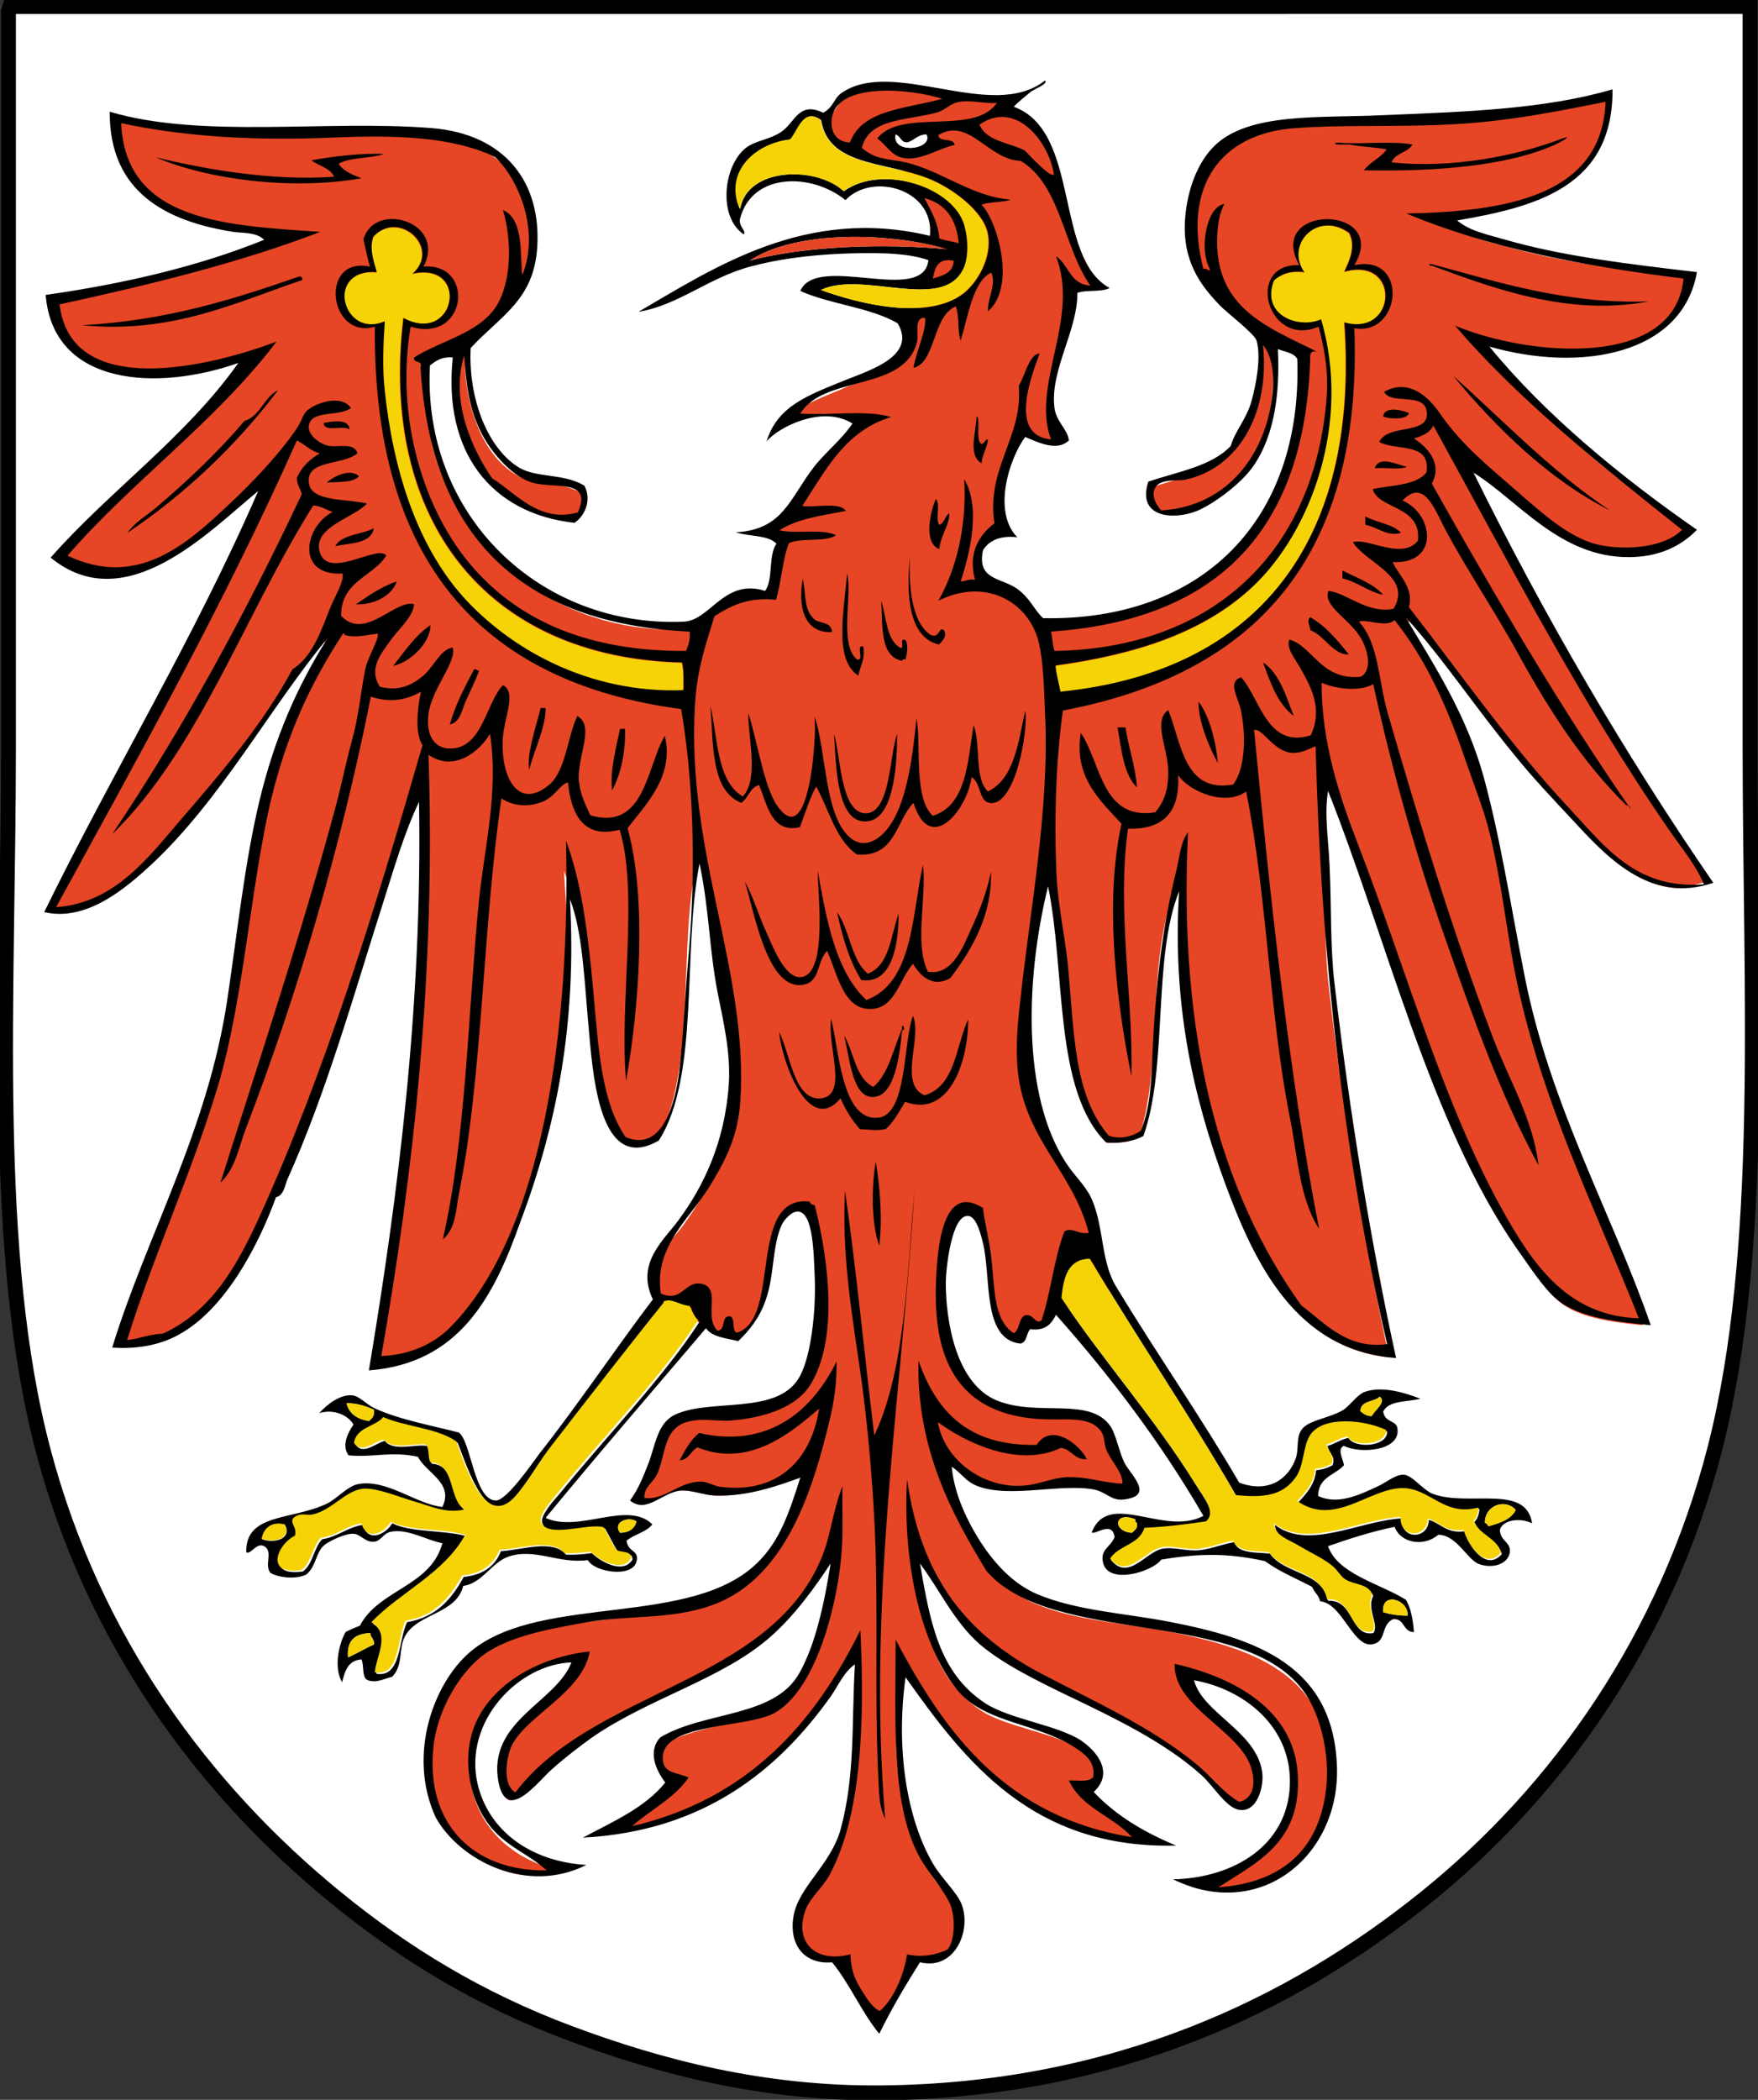<?xml version="1.0" encoding="utf-8"?>
<!-- Generator: Adobe Illustrator 19.2.1, SVG Export Plug-In . SVG Version: 6.00 Build 0)  -->
<svg version="1.1" id="Ebene_1" xmlns:svg="http://www.w3.org/2000/svg"
	 xmlns="http://www.w3.org/2000/svg" xmlns:xlink="http://www.w3.org/1999/xlink" x="0px" y="0px" viewBox="0 0 354.1 422.9"
	 enable-background="new 0 0 354.1 422.9" xml:space="preserve">
<rect x="0" y="0" width="354.1" height="422.9" fill="#333333" stroke="none"/>
<path id="Schildflaeche" fill="#FFFFFF" stroke="#000000" stroke-width="3" stroke-miterlimit="10" d="M1.7,2.3c0,0,0,98.8,0,148.5
	c0,49.5-3.6,101.7,7.1,141.7c10.1,37.9,32.1,67.9,59,89.8c13.5,11,28.5,20.3,47,27.2c18.2,6.8,38.9,12.2,62.6,12
	c47.2-0.4,83-17.8,109.6-39.2c27-21.7,48.6-52.5,58.4-90.5c10.3-40.2,7.1-92,7.1-141.7c0-49.8,0-148.8,0-148.8H2L1.7,2.3z"/>
<path fill="#E64625" d="M343.6,177.6c-17.6-25.8-33.6-53.2-47.6-81.4l-1.5-3.1l3,1.8c2.6,1.6,5.1,3.6,7.7,5.8
	c6.2,5.1,13.3,10.9,22.8,10.9l0.2,0c4.9,0,9-1.5,12.2-4.5C323,95,309.2,82.8,299.5,70.9l-2-2.5l3.1,0.9c5,1.4,10.2,2.2,15,2.2
	c0.8,0,1.7,0,2.5-0.1c5.8-0.3,10.9-1.8,14.7-4.2c4.3-2.7,6.9-6.5,8-11.2c-13.6-1.6-26.5-3.2-37.6-6.4c-0.5-0.1-1-0.3-1.5-0.4l-0.1,0
	c-3-0.8-6.1-1.7-8.5-3.6l-1.7-1.4l2.2-0.4c7.8-1.3,15.7-3.1,21.4-6.8c5.8-3.9,8.8-9.6,9-17.4c-11,3-23.3,3.9-36.3,4.5l-0.7,0
	c-1.9,0.1-3.8,0.2-5.7,0.3l-0.5,0l-2.2,0.1c-2.3,0.1-4.6,0.1-6.9,0.2c-5.2,0.1-10.6,0.2-15.3,1c-5.1,0.8-8.7,2.4-11.1,4.8
	c-3.1,3-5.1,8.2-5.6,14.1c-0.6,8.1,2.9,12.6,6.6,16.6c0.5,0.5,1.5,1.3,2.5,2.3c2.9,2.5,4.8,4.2,5.2,5.3c1.2,3.9-0.3,10.1-1,12.6
	c-0.6,2.1-1.5,3.7-2.4,5.3c-0.7,1.3-1.4,2.5-1.8,3.8l-0.1,0.2l-0.2,0.2c-3,3.3-7.9,4.7-12.5,6c-1.4,0.4-2.7,0.8-4,1.2
	c-0.5,1.8-0.3,3.2,0.6,4c0.7,0.7,2,1.1,3.6,1.1c1.4,0,3.1-0.3,4.5-0.9c3.1-1.2,8.8-5.5,11-8.8c3.7-5.4,5.2-12.9,4.7-22.8l-0.1-1.5
	l1.4,0.5c0.3,0.1,0.6,0.2,0.9,0.3c1.3,0.4,2.7,0.8,3.4,2.1l0.1,0.2l0,0.2c0.6,16.2-4.1,29.7-13.5,39.2c-9,9.2-21.9,14-37.3,14
	c-0.5,0-1,0-1.5,0l-0.4,0l-0.3-0.3c-0.9-0.8-1.5-1.7-2.1-2.5c-0.8-1.1-1.6-2.2-3-3.3c-0.8-0.6-1.8-1-2.8-1.4
	c-2.6-1.1-5.6-2.3-4.5-7.4l0-0.2l0.1-0.1c1.2-1.9,3.1-3,5.7-3.1c-3.6-6.1-0.1-15.7,2.8-19.7l0.5-0.6l0.7,0.3l0.5,0.2
	c1.5,0.6,3.4,1.4,5,1.4c0.7,0,1.4-0.2,1.9-0.5c-0.2-0.7-0.6-1.3-1.1-2.1c-0.7-1.1-1.5-2.3-1.7-4c-0.6-4.2,0.9-8.6,2.3-12.9
	c1.1-3.5,2.3-7.1,2.3-10.4l0-0.7l0.7-0.2c1-0.3,2.2-0.4,3.3-0.4c0.4,0,0.8,0,1.2-0.1c-4.2-3.5-5.6-10-7.1-16.7
	c-1.7-7.9-3.5-16-10.1-18.5l-1.4-0.5l1-1.1c0.3-0.3,0.6-0.6,1-0.9c-1.2,0.2-2.4,0.3-3.7,0.3c-3.7,0-7.7-0.7-11.5-1.4
	c-3.9-0.7-7.6-1.3-10.9-1.3c-3.5,0-6.1,0.7-8.2,2.2c-0.5,0.4-0.8,0.8-1.2,1.4c-0.5,0.8-1.1,1.8-2.5,2.6l-0.2,0.1l0,0.2
	c0.7,4.4,4.2,5.6,8.6,7.1c1.5,0.5,3.1,1,4.7,1.8c1.7,0.8,3.3,1.9,4.7,3.2l2.8,2.7l-3.8-1c-0.9-0.2-1.7-0.4-2.6-0.5
	c0.7,0.2,1.3,0.4,2,0.7c4,1.9,6.2,5.5,5.8,9.8l-0.1,1c0.2,0.1,0.5,0.1,0.7,0.2l0.8,0.2l0,0.8l0,0.1c0,0.1,0,0.1,0,0.2l0,1.1
	l-1.1-0.1c-1.6-0.1-3.2-0.2-4.8-0.3c1.3,0.2,2.5,0.5,3.6,0.9l0.7,0.3l-0.1,0.8c-0.4,3.2-2.8,4.2-5,4.6c0.7,0,1.5,0.1,2.2,0.1
	c0.3,0,0.7,0,1,0l2.1-0.1l-1.2,1.7c-1.9,2.6-4.4,3.9-7.4,3.9h0l-0.1,0c-0.6,0-1.3,0-1.9-0.1c1.3,0.5,2.5,1,3.6,1.7l0.2,0.1l0.1,0.2
	c1,1.8,1.3,3.5,0.7,5c-1.3,3.7-6.5,5.7-10.4,7.2c-0.5,0.2-0.9,0.3-1.3,0.5l-0.7,0.3l-0.4,0.2c-5.9,2.4-10.2,4.1-12.7,7.8
	c1.3-0.8,2.8-1.5,4.5-2c1.7-0.5,3.3-0.8,4.9-0.8c2.2,0,4.2,0.5,5.9,1.6l0.9,0.6l-0.6,0.9c-1.3,1.9-2.8,3.4-4.3,4.9
	c-1.2,1.2-2.5,2.5-3.5,3.9c-1.1,1.4-2,2.8-2.8,4.1c-2.3,3.5-4.3,6.7-8.4,8.3c1.4,0.3,2.7,0.7,3.6,1.7l0.6,0.6l-0.5,0.7
	c-0.7,0.9-0.8,2.6-0.9,4.2c-0.2,1.9-0.3,3.8-1.3,5.2l-0.4,0.6l-0.7-0.2c-0.9-0.3-1.8-0.4-2.6-0.4c-2.9,0-5.1,1.7-7.1,3.4
	c-1.9,1.5-3.8,3.1-6.2,3.2c-0.8,0-1.7,0.1-2.5,0.1c-13.4,0-26.4-5.3-35.6-14.5c-9.9-9.9-14.9-23.4-14.1-38l0-0.4l0.3-0.3
	c1-0.8,2.3-1.9,4.5-1.9c0.2,0,0.4,0,0.6,0l1,0.1l-0.1,1c-0.9,8.9,0.8,16.6,4.9,22.2c4.1,5.5,10.4,8.9,18.3,9.9
	c1.4-1.1,2.6-3.5,1.5-5.8c-2-1.1-4.2-1.4-6.4-1.7c-2.3-0.3-4.5-0.6-6.4-1.8c-3.2-1.9-6-5.4-7.8-10c-1.8-4.5-2.7-9.8-2.4-15l0-0.4
	l0.2-0.3c1.4-1.5,2.8-2.9,4.2-4.1c4.7-4.3,8.4-7.8,8.9-15.5c0.4-6.4-1.1-12-4.6-16c-3.5-4.1-9-6.6-15.8-7.2c-4-0.3-8.4-0.5-14-0.5
	c-3.7,0-7.4,0.1-11,0.1c-3.6,0.1-7.3,0.1-10.9,0.1c-8.9,0-19.1-0.3-28-2.7c0.1,3.3,0.7,6.2,1.9,8.7c1.2,2.6,2.9,4.8,5.2,6.7
	c4,3.2,9.6,5.4,17.3,6.5c0.5,0.1,0.9,0.1,1.5,0.1c1.8,0.1,3.7,0.3,5.2,1.7l1.1,1.1l-1.4,0.6c-12.4,5-26.5,8.6-43.3,11
	c0.6,5.2,3,9,6.9,11.6c3.5,2.3,8.3,3.4,13.9,3.4l0.3,0c5.2,0,10.8-1.1,16.2-3l3-1l-1.8,2.6c-6.3,8.9-14.3,16.3-22.1,23.5
	c-5.1,4.7-10.4,9.6-15.1,14.9c2.7,2.1,5.7,3.2,8.8,3.4c0.4,0,0.7,0,1.1,0c2.7,0,5.6-0.7,8.6-2c6.4-2.8,12.6-8,17.5-12.2l0,0
	c1.3-1.1,2.5-2.2,3.7-3.1l3.2-2.6l-1.6,3.8c-7.7,17.8-16.8,34.7-25.5,51.1c-5.7,10.5-11.5,21.4-16.9,32.5c0.6,0.1,1.2,0.1,1.8,0.1
	c2.7,0,5.5-0.8,8.4-2.4c3.5-1.9,6.6-4.7,9.3-7.1c8.5-8,15.6-18.1,22.5-28c4.3-6.1,8.3-11.9,12.5-17l1.6,1.2
	c-6.1,9.8-10.3,19.9-13.2,31.7c-2.3,9.4-3.6,19.2-5.1,29.7c-0.5,3.4-0.9,6.9-1.5,10.4c-2.5,17-8.5,31.8-14.3,46.2
	c-3.2,7.8-6.1,15.3-8.6,22.9c0.3,0,0.5,0,0.8,0c5.1,0,8.7-1.4,10.8-2.6c4.1-2.3,8-6.3,11.7-11.9c3.5-5.5,6-11.4,7.5-15.3l0.2-0.5
	l0.6-0.1c0.6-0.1,0.9-0.9,1.2-2c0.1-0.4,0.2-0.8,0.4-1.1c6.2-13.9,11-29.1,15.5-43.9l0-0.1c1.2-3.9,2.4-7.8,3.7-11.7
	c0.3-1.1,0.7-2.2,1-3.3c1.8-5.7,3.6-11.6,6.1-16.8l1.8-3.9l0.1,4.3c0.7,42.3-4.6,80.9-9.9,113.3c17.1-1.9,23.5-15.3,28.6-29
	c3.9-10.4,6.6-20.3,8.3-30.4c1.8-11.1,2.4-22.3,1.8-34.2l-0.4-6.5l2.3,6.1c2.1,5.6,2.7,13.1,3.4,21.7c0.1,1.9,0.3,3.8,0.5,5.7
	c0.6,6.6,1.7,18.8,6.6,21.3c0.6,0.3,1.3,0.5,2,0.5c1.1,0,2.4-0.4,3.9-1.2c4.9-7.9,5.4-20.7,5.9-33c0.3-7.5,0.6-15.3,1.9-22l0.9-4.9
	l1,4.8c1.1,5.1,1.5,9.5,2,13.8c0.4,3.8,0.8,7.6,1.6,11.8c0.2,0.9,0.4,1.8,0.5,2.7c1.1,5.2,2.1,10.6,1.8,16.2
	c-0.7,10.4-4.1,19.5-10.3,27.9c-0.5,0.7-1.1,1.4-1.7,2.1c-3,3.6-6,7.2-3.6,12.6l10.5,6l0.2,0.1l0.1,0.2c0.7,1.1,2.5,1.5,4.3,1.8
	c0.4,0.1,0.8,0.2,1.2,0.3c2.3-2.1,3.9-4.6,4.9-7.4c0.8-2.2,1.1-4.7,1.4-7.2c0.4-3,0.8-5.9,1.9-8.2c0.5-1,2.1-3.2,4-3.2
	c0.1,0,0.1,0,0.2,0c3.6,0.3,3.9,7.3,4.1,13l0,1c0.3,7.1-0.8,16.9-3.4,21.1c-3.1,4.8-9.3,5.3-15.4,5.8c-3.7,0.3-7.2,0.5-9.8,1.8
	c-2.4,1.2-3.2,3.9-4.1,6.7c-0.3,1-0.6,2-1,2.9l-0.2,0.5c-0.8,2.1-1.5,4-3,6.1c0.3,0.2,0.7,0.2,1,0.2c1,0,2.2-0.6,3.4-1.2
	c1.3-0.7,2.7-1.4,4.3-1.6c0.3,0,0.5,0,0.8,0c1.1,0,2.3,0.3,3.4,0.5c1,0.2,1.9,0.4,2.8,0.5c0.4,0,0.8,0,1.1,0c6,0,11.9-2.2,15.5-3.4
	l0.2-0.1l1.9-0.7l-0.6,1.9c-2.3,7.1-4.1,12.7-8.7,17.2c-7.2,7.2-19,8.6-30.5,10c-10,1.2-20.4,2.5-27,7.7c-3.8,3-7,8.2-8.6,13.9
	c-1.8,6.5-1.3,13.2,1.3,18.9c2.4,4.2,6.9,7.9,12,9.8c2.6,1,5.2,1.4,7.8,1.4c2,0,4-0.3,5.8-0.8c-9.9-1.8-17-7.9-19-16.6
	c-1.3-5.8,0.1-11.8,3.9-16.8c4-5.2,10-8.5,15.8-8.8l1.5-0.1l-0.6,1.4c-1.3,3.3-4,5.7-6.9,8.4c-4.6,4.2-9,8.1-7.7,15.2
	c0.3,1.6,0.8,2.7,1.5,2.9c0.1,0,0.2,0,0.3,0c1.5,0,3.9-2.4,5.6-4.2c0.6-0.7,1.3-1.3,1.8-1.8c2.9-2.5,5.6-4.6,7.9-6.3
	c5.2-3.7,11.2-6.5,17-9.2c7-3.3,13.7-6.4,18.8-10.9c5-4.3,9.1-10.1,12.1-14.6l2.5-3.8l-0.7,4.5c-1.6,10-3.6,17-6.3,21.9
	c-3.2,6-9.8,7.6-16.7,9.3c-4,1-8.2,2-11.6,4c-2.3,2.7,0,6.3,1.1,7.8l0.5,0.6l-0.5,0.6c-3.3,4.1-8.1,6.7-12.8,9.1
	c4.1-0.5,8.1-1.3,11.8-2.5c4.7-1.5,9.2-3.5,13.3-6.2c7.2-4.5,13.6-10.7,19.5-19c0.4-0.6,0.9-1.3,1.3-2c1-1.7,2-3.4,3.8-4.7l1.7-1.2
	l-0.1,2.1c-0.2,3.4-0.3,6.8-0.4,10c-0.2,8-0.4,15.5-2.6,23.4c-1,3.8-3.2,6.7-5.2,9.5c-2,2.7-3.8,5.2-4.2,8c-0.4,2.7,0.2,5,1.6,6.4
	c1.1,1.1,2.6,1.7,4.4,1.7c0.3,0,0.6,0,0.8,0l0.5-0.1l0.3,0.4c1.8,2.2,3.3,4.8,4.8,7.2c1.2,2,2.4,4.1,3.8,5.9
	c2.3-4.5,4.8-8.7,7.4-12.8l0.2-0.2l0.4-0.6l0.7,0.2c0.6,0.1,1.1,0.2,1.6,0.2c1.5,0,2.8-0.6,3.9-1.8c2-2.1,2.7-5.8,1.8-8.7
	c-0.4-1.4-1.7-2.9-3-4.4c-1-1.2-2-2.5-2.8-3.9c-5.6-9.4-7.7-23.6-5.7-38l0.3-2.5l1.5,2.1c6.2,8.7,12.4,17.1,20.7,23.3
	c8.3,6.3,17.6,9.6,28.4,10c-5.2-2.6-9.4-5.5-12.7-9.1l-0.7-0.7l0.7-0.7c1.2-1.1,1.7-2.3,1.5-3.5c-0.2-1.8-1.7-3.9-4.1-5.4
	c-2.3-1.5-5.9-2.6-9.3-3.6c-3.6-1.1-7.4-2.2-9.9-3.9c-9.6-6.3-11.4-17-13.4-28.3l0-0.1l-0.7-4.2l2.5,3.5c1.2,1.6,2.3,3.3,3.4,5.2
	c2.4,3.9,4.9,7.9,8.4,10.8c4.6,3.9,11.3,7.2,17.7,10.3l0.9,0.4c8.8,4.3,18.8,9.1,26.1,15.7c0.8,0.8,1.6,1.7,2.5,2.7
	c1.5,1.7,3.1,3.7,4.5,3.9c0.1,0,0.2,0,0.4,0c0.6,0,1.1-0.2,1.6-0.7c1.3-1.3,1.8-4.2,1.5-6.1c-0.6-4-3.9-6.9-7.1-9.8
	c-2.9-2.6-5.7-5.1-6.6-8.3l-0.4-1.5l1.5,0.3c10,1.8,20.5,9.5,20,22.2c-0.5,11.8-10,18.1-20.4,19.5c2.3,0.7,4.5,1.1,6.8,1.1
	c0.4,0,0.7,0,1.1,0c3.5-0.2,6.8-1.2,9.8-3.1c3.2-2.1,5.9-5.1,7.7-8.7c1.9-3.7,2.8-8,2.7-12.3c-0.3-9.1-3.6-15.8-10.2-20.4
	c-6.3-4.4-14.8-6.5-23-8.1c-2.7-0.5-5.5-0.9-8.2-1.3c-6.3-0.9-12.8-1.9-18.4-4.3c-4.4-1.9-8.4-5.5-11.8-10.8
	c-2.4-3.7-5.4-9.4-6-15.7l-0.2-2.2l1.8,1.2c0.8,0.5,1.4,1.1,2,1.7c0.9,0.9,1.7,1.6,3,2.1c1.7,0.6,3.7,0.9,6.5,0.9c0.1,0,0.1,0,0.2,0
	l0-0.3l0,0c0,0,0,0,0,0c0,0,0,0,0,0v0l0.1-1l0,1v0l0,0l0,0l0,0.3c2,0,4.1-0.2,6.2-0.3c2.1-0.2,4.3-0.3,6.3-0.3c1.6,0,3,0.1,4.2,0.3
	c1.1,0.2,2,0.7,2.8,1.1c0.9,0.5,1.5,0.8,2.4,0.8c0.1,0,0.2,0,0.4,0c1.9-0.2,2.3-0.7,2.4-0.8c0.3-0.6-0.8-2.1-1.6-3.2
	c-0.4-0.6-0.8-1.2-1.2-1.7c-0.6-1.1-1.1-2.5-1.5-3.9c-0.5-1.4-0.9-2.8-1.4-3.5c-2.1-3.2-6.3-3.2-11.1-3.3c-3.8-0.1-7.6-0.1-11.3-1.6
	c-4-1.6-7-5.2-8.9-10.8c-1.9-5.4-2.2-11.1-2.2-13.9c0-1.6,0.7-11.1,3.6-13.6c0.5-0.5,1.1-0.7,1.8-0.7c0.1,0,0.2,0,0.3,0
	c2,0.3,3,3.2,3.7,6l0.1,0.2c0.5,2,0.7,4.4,0.9,6.9c0.6,7.2,1.3,12,5.6,12.6c0.2-0.1,0.3-0.3,0.5-0.9c0.2-0.6,0.4-1.2,0.9-1.7
	l0.3-0.3l0.5,0.1c0.3,0,0.5,0,0.8,0c1.9,0,2.7-0.9,3.4-2.4l0.2-0.3l0.3-0.1l11.1-5.1c-1.4-2.7-1.9-5.7-2.4-8.8c-0.5-2.7-0.9-5.5-2-8
	c-0.6-1.4-1.7-2.7-2.7-4c-0.5-0.6-1-1.2-1.4-1.7c-4.6-6.2-7.3-15.3-7.9-26.5c-0.5-9.6,0.6-20.7,3.1-31.2l1-4.3l0.9,4.4
	c1.2,5.6,1.7,11.9,2.2,18c0.6,6.4,1.1,13.1,2.4,18.9c1.4,6.2,3.5,10.7,6.5,13.7c0.4,0,0.7,0,1,0c2.1,0,3.8-0.4,5.3-1.1
	c2.3-6.6,2.8-15.2,3.2-23.5c0.5-8.9,1-18.2,3.7-25.2l2.3-5.8l-0.4,6.3c-1.1,19.6,1.7,37.4,9.1,57.7c2.8,7.7,6.4,16.5,11.9,23.3
	c5.6,6.8,12.3,10.6,20.6,11.5c-5-23.4-9.2-49.1-12.1-74.2c-0.6-5-0.7-10.3-0.8-15.4l0-0.1c0-2.8-0.1-5.6-0.2-8.4
	c-0.1-1.5-0.2-3-0.3-4.3c-0.3-3.6-0.6-7.2,0-10.7l0.6-3.6l1.3,3.4c3.6,9,6.8,18.5,10.2,28.6l0,0.1c7.7,22.6,15.6,45.9,27.5,63.1
	c0.3,0.5,0.6,0.9,1,1.4c2.3,3.3,4.8,7,7,8.8c3.9,3.3,10.6,4.2,16.9,4.8c-2.7-7.5-5.8-14.8-9-22.6c-6.2-14.7-12.7-29.8-16-47
	c-0.7-3.7-1.4-7.3-2-10.9c-1.8-10.2-3.6-19.8-6.1-28.8c-3-10.9-8.4-19.8-13.6-28.4l-0.2-0.4c-0.5-0.8-1-1.7-1.5-2.6l1.6-1.2
	c4,4.4,7.9,9.6,12,15c3.1,4.1,6.2,8.3,9.6,12.4c3.1,3.8,6.6,7.6,10,11.2l0,0l0,0l1.6,1.7l0.4,0.5c3.3,3.6,7.1,7.6,11.5,10.3
	c3.2,1.9,6.3,2.8,9.5,2.8C340.4,178.3,342,178.1,343.6,177.6z M312.5,38.1L312.5,38.1C312.5,38.1,312.5,38.1,312.5,38.1
	C312.5,38.1,312.5,38.1,312.5,38.1C312.5,38.1,312.5,38.1,312.5,38.1C312.5,38.1,312.5,38.1,312.5,38.1z M203.5,31.9
	C203.5,31.9,203.5,31.9,203.5,31.9C203.5,31.9,203.5,31.9,203.5,31.9L203.5,31.9z M177.5,31.7C177.5,31.7,177.5,31.7,177.5,31.7
	C177.5,31.7,177.5,31.7,177.5,31.7C177.5,31.7,177.5,31.7,177.5,31.7C177.5,31.7,177.5,31.7,177.5,31.7L177.5,31.7z M186.9,29.5
	c-0.8,0.8-2.1,1.2-3.6,1.2c-0.6,0-1.6-0.1-2.4-0.5c-1.2-0.6-1.8-1.8-1.5-3.2l0.2-1.2l1.1,0.4c0.7,0.2,1,0.7,1.3,1.1
	c0.3,0.3,0.4,0.4,0.5,0.5c0.4-0.1,0.7-0.3,1.1-0.6c0.7-0.4,1.5-1,2.8-1l0.6,0l0.3,0.6C187.9,27.7,187.7,28.7,186.9,29.5z
	 M64.4,109.6C64.4,109.6,64.4,109.6,64.4,109.6L64.4,109.6C64.4,109.6,64.4,109.6,64.4,109.6z M65.3,107.6
	C65.3,107.6,65.3,107.6,65.3,107.6C65.3,107.6,65.3,107.6,65.3,107.6L65.3,107.6z M91.3,130.6C91.3,130.6,91.3,130.6,91.3,130.6
	L91.3,130.6C91.3,130.6,91.3,130.6,91.3,130.6z M135.8,260.8L135.8,260.8C135.8,260.8,135.8,260.8,135.8,260.8
	C135.8,260.8,135.8,260.8,135.8,260.8z M129.8,301.5C129.8,301.5,129.8,301.5,129.8,301.5C129.8,301.5,129.8,301.5,129.8,301.5
	C129.8,301.5,129.8,301.5,129.8,301.5C129.8,301.5,129.8,301.5,129.8,301.5L129.8,301.5z M140.6,291.4L140.6,291.4L140.6,291.4
	L140.6,291.4z M138,357.6L138,357.6C138,357.6,138,357.6,138,357.6C138,357.6,138,357.6,138,357.6z M179.4,83.9
	C179.4,83.9,179.4,83.9,179.4,83.9L179.4,83.9C179.4,83.9,179.4,83.9,179.4,83.9C179.4,83.9,179.4,83.9,179.4,83.9z M235.1,157.8
	L235.1,157.8C235.1,157.8,235.1,157.8,235.1,157.8C235.1,157.8,235.1,157.8,235.1,157.8z M248.7,137.5L248.7,137.5
	C248.7,137.5,248.7,137.5,248.7,137.5C248.7,137.5,248.7,137.5,248.7,137.5C248.7,137.5,248.7,137.5,248.7,137.5z M276.6,99.6
	L276.6,99.6C276.6,99.6,276.6,99.6,276.6,99.6C276.6,99.6,276.6,99.6,276.6,99.6z M280.3,60.4L280.3,60.4L280.3,60.4
	C280.3,60.4,280.3,60.4,280.3,60.4L280.3,60.4L280.3,60.4C280.3,60.4,280.3,60.4,280.3,60.4z M280.9,31.7
	C280.9,31.7,280.9,31.7,280.9,31.7C280.9,31.7,280.9,31.7,280.9,31.7L280.9,31.7z M284.4,29.1C284.4,29.1,284.4,29.1,284.4,29.1
	L284.4,29.1C284.4,29.1,284.4,29.1,284.4,29.1z"/>
<path id="Kontur_2_" d="M204.2,21.5c13.5,4.9,8.1,30.4,19.3,36.5c-1.6,0.9-4.7,0.3-6.5,1c0.1,7.5-5.6,15.7-4.6,23.2
	c0.4,2.8,2.6,4.2,2.9,6.5c-2.4,2.3-6.2,0.4-8.8-0.7c-3.3,4.5-6.6,15.1-1.6,20.2c-3.5-0.4-5.7,0.7-6.9,2.6c-1.3,6.1,3.7,5.5,6.9,7.8
	c2.7,2,3.3,4.1,5.2,5.9c31.9,0.6,52.3-19.6,51.2-52.2c-0.7-1.3-2.5-1.4-3.9-2c0.4,8.8-0.6,17.2-4.9,23.5c-2.5,3.7-8.4,7.9-11.4,9.1
	c-4.7,1.9-12.2,1.4-9.8-5.9c5.9-2,12.8-3.1,16.6-7.2c0.9-3.1,3.2-5.4,4.2-9.1c0.8-2.9,2-8.6,1-12.1c-0.4-1.4-6.1-5.7-7.5-7.2
	c-3.7-3.9-7.5-8.7-6.9-17.3c0.4-5.6,2.4-11.3,5.9-14.7c6.9-6.8,21.2-5.6,33.9-6.2c17-0.7,32.6-1.2,46.3-5.2
	c0.1,19.4-14.9,23.6-31.3,26.4c2.6,2.2,6.4,2.9,9.8,3.9c11.4,3.3,24.8,4.9,38.5,6.5c-2.9,16.6-23.3,20.3-41.8,15
	c11.2,13.7,26.4,26.2,41.8,36.9c-3.3,3.4-7.8,5.5-13.7,5.5c-13.9,0.1-22.4-11.5-31.3-17c14.4,29.2,30.5,56.7,48.3,82.6
	c-12.9,4.4-21.7-5.5-28.4-12.7c-4-4.3-8.1-8.6-11.7-13.1c-7.9-9.6-14.8-20-21.9-27.7c5.8,9.7,12.2,19.5,15.7,32
	c3.4,12.4,5.5,26.1,8.2,39.8c5.1,26.4,17.6,48,25.5,70.8c-6.8-0.7-14.5-1.5-18.9-5.2c-2.7-2.2-5.7-6.9-8.2-10.4
	c-17.2-24.8-26.1-62.3-37.9-92c-0.8,4.7,0.1,9.9,0.3,15c0.4,7.9,0.1,16.2,1,23.8c3.1,26.5,7.4,52.5,12.4,75.4
	c-20.1-1.5-28.4-18.7-34.6-35.6c-6.4-17.5-10.5-35.9-9.1-58.4c-5.4,13.4-2.2,35.4-7.2,49.3c-1.9,1-4.3,1.5-7.5,1.3
	c-10.6-10.5-8.1-34.1-11.7-51.6c-4.9,20-5.1,44.1,4.6,57.1c1.4,1.8,3.3,3.8,4.2,5.9c2.5,5.7,1.8,12.5,4.9,17.6
	c8.6,14.2,17,26.1,24.8,39.5c5.9,2.2,9.9-0.7,11.4-4.9c0.6-1.7,0.1-4,1-5.5c1.2-2.2,5.4-2.4,8.5-4.2c1.3-0.8,2.8-3,4.2-3.6
	c3.5-1.4,8.3,0.1,11.4,1.3c-2.7,0.7-6.4,0.3-7.5,2.6c0.4,2.4,2.8,1.6,2.9,3.6c0.4,4.4-7.7,4.9-10.8,3.3c-1.5,0.6-0.1,2.8,0,3.9
	c-1.8,2-5.2,2.4-5.2,6.2c3.9,1.8,8.1-0.1,12.1-2c1.6-0.7,3.5-2.4,5.2-2.3c1.8,0.2,3.9,3.2,5.9,3.9c7.3,2.6,18.7-2.1,19.9,5.9
	c-2.1-1.1-5.8-0.9-6.5,1.3c0.1,2.4,2.3,2.4,2,4.6c-0.4,2.3-3.4,3.3-6.2,2.3c-2.3-0.8-4.5-5.9-8.2-5.9c-2.9,2.5-7.6,1.7-8.8-1.6
	c-4.8,1-9.1,2.4-13.4,3.9c1.9,5.6,10.4,7.5,15.7,10.8c1,1.7,1.4,4,1.6,6.5c-2.3,0-1.8-2.8-4.2-2.6c-2.4,1.1-1.4,4.1-3.6,4.9
	c-4.3,1.7-6.4-8.1-11.1-8.5c-0.3-1.3-1.2-1.8-1.6-2.9c-3.2-1.7-6.7-3.1-9.5-5.2c-7.4-1.6-13-1.6-20.9-0.3
	c-1.8,2.5-10.6,5.1-11.7,0.7c-0.7-2.7,1.4-3.1,2.3-5.2c-0.4-3.5-4.1-0.3-4.6-1c3.4-8.6,14.5,0.9,22.5-3.3
	c-8.6-14.8-18.7-28.1-29.7-40.5c-0.9,1.8-2.1,3.3-5.2,2.9c-0.8,0.8-0.6,2.7-2,2.9c-7.7-0.9-5.8-13.1-7.5-20.2
	c-0.3-1.2-1.2-5.3-2.9-5.5c-3.5-0.5-4.6,11.1-4.6,13.4c0,7.9,2.1,20.5,10.4,23.8c8.3,3.3,18.7-0.9,22.8,5.2c1.1,1.6,1.8,5.5,2.9,7.5
	c1.5,2.6,5.9,6.5-0.3,7.2c-2.4,0.3-3.5-1.5-5.9-2c-6.7-1.3-17,1.8-23.5-0.7c-2.4-0.9-3.2-2.6-5.2-3.9c0.5,5.6,3.2,11.1,5.9,15.3
	c2.7,4.1,6.4,8.3,11.4,10.4c7.9,3.3,17.6,3.8,26.4,5.5c17.7,3.4,33.3,8.8,33.9,29.4c0.5,17.6-15.3,31.1-33,22.5
	c12.2-0.3,23-6.8,23.5-18.9c0.5-11.7-9.1-19.4-19.3-21.2c1.7,6.6,12.4,10.2,13.7,18.3c0.5,2.9-0.9,8.4-4.6,7.8
	c-2.6-0.4-5.1-4.7-7.5-6.9c-7.4-6.7-17.6-11.6-26.8-16c-6.8-3.3-13.3-6.5-17.9-10.4c-5.2-4.5-8.3-11.3-12.1-16.3
	c2,11.4,3.7,21.9,13.1,28.1c4.8,3.2,14.5,4.4,19.3,7.5c3.4,2.3,6.7,6.6,2.6,10.4c4.4,4.7,10.1,8.1,16.6,10.8
	c-28.9,0.7-42.4-16.8-54.5-33.9c-2,14.3,0.2,28.4,5.5,37.5c1.8,3.1,5,5.9,5.9,8.5c1.8,5.3-1.6,13.1-8.5,11.4
	c-2.9,4.6-5.7,9.3-8.2,14.4c-3.6-4.4-5.9-10-9.5-14.4c-5.3,0.5-8.7-3.2-7.8-9.1c0.9-6,7.4-10.3,9.5-17.6c3-11,2.2-21.4,2.9-33.3
	c-2.3,1.6-3.4,4.4-4.9,6.5c-10.5,14.7-25.4,27.1-49.9,28.4c6-3.2,12.5-6,16.6-11.1c-1.9-2.5-3.6-6.3-1-9.1
	c9.1-5.4,23.1-3.9,28.1-13.1c3.1-5.6,4.9-13.6,6.2-21.9c-3.1,4.7-7.3,10.6-12.4,15c-9.7,8.4-24.5,12.2-35.9,20.2
	c-2.2,1.6-5,3.7-7.8,6.2c-2.8,2.4-9.1,11.1-10.8,2.6c-2.3-12.3,11.6-16,14.7-24.1c-10.7,0.4-21.8,11.9-18.9,24.5
	c2.2,9.3,10.5,15.6,21.9,16.3c-11.9,6-25.4-0.8-30.3-9.5c-6-12.9-0.2-27.9,7.5-33.9c14.3-11.2,44.2-4.4,57.4-17.6
	c4.4-4.4,6.2-9.8,8.5-17c-3.9,1.4-10.5,3.9-17.3,3.6c-2.3-0.1-4.7-1.2-6.9-1c-3.8,0.5-6.8,4.7-10.1,2c1.8-2.5,2.6-4.7,3.6-7.2
	c1.5-3.7,1.8-8.4,5.5-10.1c7-3.3,20.2,0.1,24.8-7.2c2.5-3.9,3.6-13.5,3.3-20.6c-0.2-4.7-0.3-12.8-3.3-13.1c-1.3-0.1-2.8,1.6-3.3,2.6
	c-2,4.2-1.5,10.4-3.3,15.3c-1.2,3.5-3.3,6.1-5.5,8.2c-2.4-0.6-5.3-0.8-6.5-2.6c-10.8,12.7-21.7,25.3-32.3,38.2
	c6.7,3.1,16.5-3.6,21.5,1.3c-1.2,1.6-3.7,2-5.2,3.3c0.3,2.4,2.6,1.8,2,4.2c-0.8,3.3-8.4,2.2-9.8-0.3c-6,0.8-10.6-2.5-16-0.7
	c-3.4,1.2-5.3,5.4-9.1,5.9c-1.4,5.7-9.2,5.5-11.7,10.1c-1.4,2.5-0.3,5.8-2.6,8.2c-1.7,0.4-3.1,1.3-4.9,0.7c-1.3-0.5-0.7-3-1.3-4.2
	c-2.7,0.2-3.3,2.3-3.9,4.6c-1.7-2.9-0.7-7.6,0.7-10.1c0.9-0.5,1.9-0.9,2.9-1.3c3.8-7.3,14.3-7.9,16.6-16.6c-3.2-0.6-7-3-10.4-2.3
	c-1.5,0.3-1.9,1.8-3.3,2c-1.8,0.2-2.7-1.5-4.2-1.6c-1.6-0.1-4.8,1.4-5.9,2.3c-1.7,1.4-1.6,4.3-3.6,5.9c-2,1-5.4,0.7-7.2-0.3
	c-1.3-1.5,0.4-4-1-5.2c-1.7-1.4-3,1.7-3.9,1c-0.2-7.9,9.3-6.4,16.3-9.8c1.9-0.9,4.1-3.5,6.2-3.9c5.8-1.1,11.6,4,17,4.6
	c2.4-4.9-3.4-6.9-4.9-10.1c-5.5-1.2-9,0.2-14-0.3c-1.5-2.1,0-4.7,1-6.2c-1.1-1.9-4-3.2-6.9-2.3c1.7-1.9,4.2-3.7,6.5-3.6
	c1.6,0.1,2.9,1.8,4.6,2.6c4.9,2.3,12,3.6,17,4.9c2.5,1.7,3.1,13.7,7.5,13.7c2.2,0,7.5-7.8,8.8-9.5c7.8-9.9,16-22.1,22.8-31
	c-3.5-7.3,2.2-11.9,5.2-16c5-6.8,9.3-15.6,10.1-27.4c0.4-6.3-1.1-12.6-2.3-18.6c-1.7-9-1.6-16.2-3.6-25.8
	c-3.5,17.8,0.1,42.8-8.2,55.8c-11.4,6.6-13.1-11.2-14-21.2c-1-10.8-1.3-20.8-3.9-27.4c1.4,25.2-2.7,45.7-10.1,65.3
	C99.5,261,92.6,274.6,74.3,276c5.9-35.4,10.8-73.6,10.1-114.5c-3,6.3-5,13.3-7.2,20.2c-6,18.8-11.4,38.2-19.3,55.8
	c-0.5,1.1-0.7,3.3-2.3,3.6c-3.5,9.6-10.2,22.6-19.6,27.7c-3.2,1.8-7.7,3-13.4,2.6c6.9-22.5,19.3-43.8,23.2-70.2
	c2.1-14.1,3.5-27.6,6.5-40.1c3-12.4,7.5-22.8,13.7-32.6c-11.4,13.7-21.5,32.6-35.6,45.7c-5.1,4.7-13,11.5-21.5,9.5
	c14-28.6,30.2-55.1,43.1-84.8c-9.6,7.8-26.6,25.9-41.8,13.4c12-13.6,27.2-24.2,37.8-39.2c-16.1,5.7-37.3,4.8-38.8-13.7
	c16.1-2.3,30.9-5.8,44-11.1c-1.6-1.6-4.2-1.3-6.2-1.6C33.6,44.6,22,38.8,22.1,22.5C40.6,28,65.6,24.1,87,25.8
	c14.6,1.2,22.1,10.8,21.2,24.1c-0.7,10.6-7.5,13.8-13.4,20.2c-0.5,10.5,3.6,20.4,9.8,24.1c3.6,2.1,8.9,1.1,13.1,3.6
	c1.6,3,0,6.2-2,7.5c-17-1.9-26.5-14.5-24.5-33.3c-2.3-0.2-3.4,0.7-4.6,1.6c-1.6,30.4,22.4,52.9,51.2,51.6c5.3-0.3,8.1-8.8,16.3-6.2
	c1.7-2.2,0.6-7.2,2.3-9.5c-1.7-1.8-5.5-1.4-8.2-2.3c9.5-0.5,10.8-6.7,15.7-13.1c2.4-3.1,5.5-5.4,7.8-8.8c-6-3.8-14.9,0.7-17.3,3.6
	c2.2-7.1,8.1-9.2,16-12.4c5-2,14.3-4.9,10.4-11.4c-5.5-3.2-13.6-3.8-19.6-6.5c3.3-7.7,24.8,2.9,25.8-6.2c-4.7-1.7-12.1-1.5-17.6-1.3
	c-6.6,0.3-12.8,1.1-18.3,2.6c-8.3,2.2-14.5,7.8-22.5,9.1c15.3-8.9,33.8-21.3,58.7-15.3c1-9.4-11.6-12.9-17-7.2
	c-6.8-5.5-18.7-5.6-21.2,3.6c-0.5,1.6,1.3,2.6,0.7,3.3c-5.2-3.5-4.1-13.7,0.3-17.3c1.9-1.6,4.8-1.7,7.2-3.3c2.8-1.8,3.5-6.3,8.5-3.9
	c2.1-1.1,2.1-2.8,3.6-3.9c10.4-7.4,30.4,5.9,41.1-2.6c0.6,0.7-1.7,1.5-2.9,2.3C206.4,19.5,204.9,20.7,204.2,21.5z M167.6,23.5
	c-0.5,2.7,0.6,5.1,3.6,5.2c2.4-6.7,11.5-6.8,18.6-8.8C183.2,17.8,169,16.6,167.6,23.5z M192.8,20.6c-1.3,0.3-2.6,1.6-3.9,2
	c-5.9,1.7-13.9,1.1-15.3,7.2c2.3,1.9,3.9,2.1,7.2,2.6c8,1.2,14.4,7.2,22.8,7.8c-1.6,0.6-4.1,0.4-5.9,1c3.3,3.5,7,16.6,1.3,21.5
	c-0.1-2.8,1.7-5.1,0.7-7.8c-3.7,1.6-4.7,8.8-6.2,13.7c-0.7-1.9-0.2-5-1-6.9c-4.7,2-4,11.3-8.5,12.4c0.5-3.2,2.8-8.1,2.3-10.1
	c-2.3-0.1-1.2,3.2-1.6,4.9c-2.6,10.1-18.7,6.5-23.5,14.4c5.9,0.4,13.5-0.8,18.3,0.7c-9.2,2.7-13.2,10.7-17.9,17.9
	c2.9,0.4,7.4-0.9,8.8,1c-4.8,0.9-9.9,1.6-13.4,3.9c3.3,0.8,8.7-0.4,11.4,1c-2.2,1.5-7,0.4-9.5,1.6c-1.3,3.3-1.5,7.8-2.6,11.4
	c-5.8-0.6-9.2,1.3-12.4,3.3c-1.9,6.2-3.5,10.9-3.9,17.6c-1.9,30.1,10.9,54,9.1,80.3c-0.5,7.3-3.3,12.2-6.2,17
	c-4.1,6.6-11.2,12.1-9.8,21.5c4.1,1.9,4.8-2.3,7.8-2c4.7,0.5,0.7,6.6,3.6,9.5c1.8,0,0.6-3.1,2.6-2.9c1.1,0.5,0.2,2.9,1.3,3.3
	c9.1-2.6,2-27.8,14.7-26.4c0.1,0.4,0.4,0.7,1,0.7c3,11.8,4.6,27-0.7,35.9c-2.9,5-9.8,7-16.3,7.5c-2.5,0.2-5.8-0.6-8.8,0.3
	c-4.7,1.4-4.2,6.6-5.9,10.4c-0.8,1.9-2.7,2.5-2.6,4.9c4.1,0.5,6.9-3.3,11.4-3.3c1.3,0,2.5,0.8,3.6,1c11.4,1.6,18.5-4.9,20.2-15.7
	c-5,4.2-13.8,12.2-24.5,7.8c-1.4,0.7-1.7,2.5-3.6,2.6c1.1-2.1,2.2-4.1,3.9-5.5c14.4,3.3,23.1-5,27.7-14.4c0.1,6.8-1.3,11.5-2.6,16.6
	c-3.7,13.9-9.7,28.1-22.8,32.6c-8,2.8-16.8,1.9-24.8,3.3c-6.6,1.2-14.5,2.5-19.9,5.9c-5.7,3.6-10.4,12-11.1,19.3
	c-1.6,15.6,8.2,25,22.8,24.8c-3.2-3-7.6-4.6-10.8-8.2c-4.7-5.3-6.7-14.6-3.3-21.9c3.7-7.8,12.8-12.9,22.8-14
	c-1.5,8.3-12.6,12.8-15.7,18.9c-0.9,1.8-2.2,7.7,0.7,9.5c15.7-20.7,51.2-21.9,61.7-47.3c1.8-4.3,2.2-9.3,4.2-14.4
	c-0.1,5.7,0.2,9.7-0.3,14.7c-1.1,10.8-5.4,26.5-13.4,31c-5.3,3-22.2,2-22.5,8.8c-0.2,3.5,2.9,3.1,5.2,4.2c-2.9,4.2-7.7,6.5-11.4,9.8
	c23.1-5.4,36.6-20.4,46-39.5c0.9,18.8,0.2,37.4-6.2,49.3c-1.4,2.6-4,4.6-4.9,7.2c-2.3,6.6,2.3,10.6,9.1,8.8c0.1,3.7,1.2,5.6,2.6,7.8
	c0.8,1.3,2,3.1,3.3,3.6c2.4-1.9,4.8-6.7,5.5-11.4c3,0.7,6,0.1,8.2-1c1.6-2.1,1.5-7.1,0.3-9.5c-2-3.8-4.5-6.2-6.2-9.5
	c-5.6-10.7-4.6-27.3-4.6-43.4c10,19.1,22.5,35.8,47.6,39.8c-3.8-4.2-10.2-5.9-12.7-11.4c1.7-0.1,4.1,0.4,4.9-0.7
	c0.4-2.6-1.1-4.1-2.6-5.2c-8-5.9-19.4-5.3-25.1-12.7c-7.4-9.6-10.7-26.1-9.8-42.1c2.8,20,12.1,31.3,27.1,39.2
	c10.9,5.7,22.4,10.9,31.3,18.3c2.9,2.4,5.2,5.6,8.5,7.5c3.2-0.7,3.3-4.3,2.3-7.2c-2.6-7.4-15.6-12-15.3-20.6
	c12,2.7,24,9.2,24.8,22.2c0.8,13.7-8.1,17.7-16,22.8c12.6-0.9,19.7-7.3,21.5-18.3c1.3-7.9-0.9-16.1-3.9-20.6
	c-11.9-17.7-51-9.4-64.3-24.8c-7-11.5-14.1-24.6-13.7-42.4c3.5,10.1,9.9,17.3,23.8,17c3.1-4.8,9,0.3,10.1,2.9c-2.6,0.1-3-2-5.2-2.3
	c-8.6,4.1-19.3-1.1-24.8-5.2c1.3,7.7,9.5,13.9,18.3,12.7c2.8-0.4,5.4-1.7,8.5-1.6c3.7,0,6.8,1.2,10.4,1.3c0-2.4-2.2-4.3-3.3-6.9
	c-0.4-1.1-0.3-2.6-1-3.6c-2.5-3.5-7.7-2-13.7-2.6c-13.9-1.4-20-10.3-19.6-26.4c0.2-8.3,1.4-21.2,9.5-16c0.3,2.9,1.2,6.1,1.6,9.5
	c0.8,6,0.3,13,4.6,15.7c1.3-0.7,0.9-3.1,2.3-3.6c1.7-0.4,2,2,3.3,1c1.9-5.7,2.5-12.5,4.6-17.9c1.7-0.9,2.8,0.7,4.9,0.3
	c-3.3-12.8-13.5-19.2-14.4-33.9c-0.3-4.2,0.1-8.7,0.7-13.7c1.9-17.6,5.8-37.8,4.9-56.8c-0.2-4.7-0.3-11.6-1.6-15.7
	c-2.6-7.6-11-11.7-19.9-7.2c3.6-6.3,5.8-15.1,5.2-24.5c3.4,5.6,1.2,14.8-0.7,20.6c1.1,0,1.6-0.6,2.9-0.3c-1.5-5.3,0.8-9.1,3.9-11.4
	c-1.7-11.2,5.8-17.4,4.9-27.7c1.3-2.1,2.1-6.4,4.2-6.5c-1.8,4.9-6.2,16.5,2.3,17.3c-4.1-10.9,5.9-24.3,1-36.9
	c2.6,1.7,2.8,5.7,6.9,5.9c-5.4-7.7-5.9-20.2-14-25.1c-6.6-0.2-10.4-8.9-16.6-5.2c0.1,1.6,3.1,0.4,3.3,2c-3.1,0.6-6.9,3.3-10.4,2.6
	c-2.5-0.5-3.4-2.7-5.2-3.9c4.7-6.2,19.7-0.5,24.1-7.2C198.4,21,195.5,20,192.8,20.6z M291.3,25.1c-10.4,0.5-21.3,0-30.3,0.7
	c-15.3,1-22.9,11.9-18.6,28.4c0.7-0.4,1.2,0.8,1.3,0c-2.3-4.1-0.6-12.7,2.9-13.1c-0.8,1.6-1.1,3-1.3,4.6c-1.6,16.2,9.8,20,19.9,25.1
	c-1.2-0.2-1.4,0.5-1.3,1.6c-1.1,34.6-18.8,52.5-52.2,54.8c0.3,1.2,0.3,2.8,0.7,3.9c32.2-0.5,52.4-20.2,54.8-50.9
	c0.4-5.5-0.4-9.8-1.6-14.4c-10.4,4.4-14.9-12.8-3.9-12.4c-6.9-12.5,18.4-12.2,11.1,0c11.1-2.3,9.4,14.4,0,12.7
	c1.7,46.9-20.7,69.8-58.7,77c-1.4,9.8-1.8,21.6-1.3,33c0.3,6.3,1.7,12.4,2.3,18.3c1.3,13.5,1.1,26,8.2,34.3c2.3,0.9,5.1,0.1,6.5-1
	c1.8-4.3,2.1-9.5,2.3-14.7c0.6-14.5,2.1-26.8,4.9-37.9c0.6-2.6,0.8-5.5,2.3-7.5c-2,41.3,6.4,72.4,22.8,95.3
	c4.7,3.5,9.2,8.9,17.3,7.8c-8.4-36.5-13.3-76.5-14.4-120.4c-1.4,0.5-2.9,1.5-4.9,1.3c-3.6-0.3-5.7-4.9-7.5-4.6
	c3.3,34.4,7.1,69.9,13.1,100.5c-4-6.2-4.3-14.6-5.9-22.5c-4.1-20.5-4.6-44.9-8.8-65.6c-4,3-11.3,0.2-13.7-3.3
	c0.4,7.4-2.9,11-10.1,10.8c-2.3,16.4,1.1,34.2,0.7,49.9c-3-14.9-5.5-35-2-50.9c-4.1-4.5-9.7-9.3-8.2-18.3c4.1,6,4.2,17.7,15,16
	c1.9-2.3,2.7-4.8,2.6-8.5c-0.1-4.5-3.1-9.9,0-12.1c2.7,6.5,3.1,16.8,13.1,15c2.4-3.2,2.6-9.6,1.6-14.7c-0.5-2.7-2.9-6,0-6.9
	c3.9,4.4,5.2,14.4,14,11.7c2.6-5.4-0.1-10-2-13.4c-1.1-2-3-4.2-2.3-5.9c4.7,1.3,6.4,8.3,14.4,7.5c2.5-1.5,1.3-5.6,0-7.8
	c-2.2-3.8-7.8-6.5-6.5-9.5c3.6,0.4,7.9,4.7,13.1,3.6c3.9-6.5-5.6-9.2-8.2-13.4c2.9-1,9.9,3.7,13.1-0.3c0.8-7.1-8-6.3-9.1-10.4
	c3.8-0.8,8.6-0.7,10.8-3.3c1-6.3-6.1-4.3-9.5-6.2c1.9-3.9,10.7-1.1,9.5-6.5c-0.8-3.4-7.4-1-8.5-3.6c5.3-2.9,9.3,1.5,11.4,4.6
	c4.4,6.3,9.6,10.4,16,16c4.7,4.1,9.9,8.7,15.3,10.1c4.8,1.2,13.3,1.1,17.3-2.9c-16-12.7-33-26.2-45.7-41.1c14.6,6.1,44.2,8.9,46-9.5
	c-20.4-2.5-39.6-6.3-55.8-13.1c20.2-0.4,39.4-3.6,40.1-22.5C314.8,22.2,303.5,24.6,291.3,25.1z M197.3,25.1c1.4,3.4,6,3.6,9.1,5.2
	c1.4,1.4,4.9,5.3,5.9,4.9C211.2,28.2,204.4,20.1,197.3,25.1z M194.1,59.1c2.7-2.1,5.9-7.2,4.9-12.1c-0.9-4.5-7.2-9.2-12.1-11.1
	c-8.6-3.4-20-2.4-21.5-11.7c-3.6-2.7-4.7,2.4-6.2,3.9c-6.8,0.8-13.4,6.4-10.1,14c1.4-8.5,15.4-8.7,20.9-3.6
	c7.5-5.4,21.4-1.1,24.1,6.2c0.8,2,1.4,6.6,0,9.5c-4.3,8.7-20.3,0.2-28.7,4.2C172.7,61.1,186.8,64.7,194.1,59.1z M64.5,46.7
	C48.4,52.9,30.4,57.3,12,61.3c2.3,19.4,30.5,12.5,43.7,7.5C43.4,85,26.8,96.7,13.6,111.9c14,6.7,24-2.3,32.3-10.1
	c5.5-5.1,10.8-10.9,14-15.7c1.1-1.7,1-2.9,2.6-3.9c1.8-1.2,6.4-2.7,8.2,0c-2.6,1.8-8.1,0.3-8.5,3.6c-0.2,1.6,1.7,3.3,3.6,3.9
	c2,0.6,5.5-0.8,6.2,1.6c-3,2.5-10.3,1.2-9.8,5.9c0.4,3.9,7.4,3.2,11.7,4.2c-2.5,2.9-11,4.7-9.5,9.8c1.7,5.7,11.8-1.7,13.4,0.7
	c-2.7,4.3-9.1,5.1-9.1,12.1c4.8,5.2,10.9-3.4,14.7-2.3c-0.2,2.6-3.1,4.9-4.9,7.5c-1.8,2.5-4.3,5.5-2,9.1c3.7,1,6.4-0.3,8.5-2
	c2.4-1.9,3.6-5.5,6.2-5.9c0.8,3-4.2,8.2-4.9,13.4c-0.5,3.9,0.9,6.5,3.6,6.9c7.2,0.8,7.8-8.9,11.4-12.7c2.8,1.4,0.3,6.4,0,10.4
	c-0.6,7.7,2.9,15.2,9.5,9.5c3.2-2.9,3.6-10,5.5-13.7c3.6,2.1-0.1,8.1,0.3,13.1c0.3,2.8,1.3,4.7,2.3,6.9c11,3.2,11.3-9.7,15-16
	c2,8.1-3.9,13.9-7.5,18.6c4,14.3,2.3,36.4-0.3,50.9c-1.4-15.5,2.6-38-1.3-50.6c-7.5,2-9.8-3.5-10.4-9.5c-1.6,0.3-2.6,2.9-5.2,3.9
	c-2.6,1-5.6,1-8.2-0.7c-3.7,24.9-3.8,55.9-8.5,79.3c-0.7,3.3-0.6,7.3-3.3,9.5c4.7-20.8,5-44.7,7.2-67.5c1.1-11.4,4.1-22.4,2.3-34.3
	c-2.3,3.8-7.4,7.7-12.4,4.2c1.5,43.9-3,84.1-9.5,121.1c5.9-0.2,10.8-2.6,14-5.9c18.7-19,24.1-60.4,23.2-97.9
	c3.2,8.5,4.5,19.3,5.5,30.3c1,10.8,1.5,22.1,6.5,29.4c7.5,3.2,10-7,10.8-13.1c0.8-6.9,1.2-15.9,2-24.8c1.4-16.9,0.8-34.3-1.6-48.3
	c-40.8-5.4-62.1-30.4-61.7-77c-9.3,2.7-11.3-14.3-1-12.1c-0.5-1.8-0.9-3.7-1.3-5.5c2.2-7.8,16.8-3.6,12.1,5.5
	c10.4-0.9,8.9,15.5-2.6,12.1c-3.1,18.5,2.7,37.1,12.4,48.3c9.7,11.2,23.8,17.1,43.1,17c0.4-1.1,0.9-2.2,0.7-3.9
	c-34.2-1.6-52.2-19.4-54.2-53.2c0.5-1.6-1.5-0.7-1.3-2c5.1-3.3,13.2-4.9,16.6-10.4c3.1-5,3.1-13.3,1.3-19.3
	c4.3,1.8,3.4,9.2,3.9,13.1c3.6-8.8-0.7-19.3-5.5-23.8c-8.8-4.2-20.6-4.4-32.6-3.9c-15.9,0.7-30.2-0.2-42.7-2.9
	C25.3,44.5,45.1,45.4,64.5,46.7z M186.6,27.1c-1.8,0-2.4,1.3-3.9,1.6c-1.3,0-1.3-1.3-2.3-1.6C179.6,31.2,188.1,30.1,186.6,27.1z
	 M189.2,48c1.2,0.5,2.7,0.6,3.9,1c-0.4-4.9-2.7-8-6.9-9.1C187.4,42.3,188.9,44.5,189.2,48z M262.9,54.8c-3-0.4-4.8,0.4-6.2,1.6
	c-2.8,7.1,5.1,9.8,9.5,7.8c6.1,20.8-2,42.8-13.7,53.8c-10,9.4-23.9,13.8-39.8,16c0.2,1.9,0.6,3.5,1,5.2c39.5-4,60.3-30,57.1-74.4
	c10.7,3,11.4-13.3,0-10.1c1-2.2,2.4-5,1-7.8C265.4,42.3,258.7,49.3,262.9,54.8z M83.1,55.1c5.9-5.2-2.7-13-7.8-7.5
	c-1.1,2.6,0.5,5.9,0.7,7.2c-10.5-0.9-6.9,13.5,1.6,9.8c-0.3,4.7-0.5,9.5,0,14c1.7,16,6.3,31,15.7,41.4c9.5,10.7,25.4,19.6,44.4,18.9
	c0-2,0.1-4-0.3-5.5c-39.4-1-61-28.7-56.1-69.5C91.7,69.7,94.8,52.6,83.1,55.1z M151,52.5c11.1-3,27.4-3.5,39.8-2.3
	C179,46.7,160.1,46.4,151,52.5z M187.9,56.1c2-0.6,4.1-1.1,4.2-3.6C188.8,51.9,188.3,54,187.9,56.1z M238.8,96.6
	c-1.3,0.3-4.7-0.2-5.9,1.3c-1.2,1.5-0.2,3.6,1,4.9c13.5-0.8,21.5-11.6,22.5-24.5c0.2-3.1-0.2-6.7-2-8.8
	C255.8,83.5,249.3,94.3,238.8,96.6z M99.1,96.3c4.8,3,9.5,9.1,17.3,6.9c2.9-6.7-4.3-4.8-8.8-5.9c-4-0.9-8.6-5.9-10.8-10.4
	c-2.3-4.7-2.9-9.3-3.3-15.3C90.6,80.8,95.2,90.6,99.1,96.3z M327.2,161.8c-8-7.9-14.9-18.2-21.5-30.3c-4.2-7.7-9.9-16.2-14.4-24.5
	c-2.3-4.3-4.4-10.8-8.8-6.2c6.4,2.8,7.4,12.9-2,12.4c1.3,2.8,4.3,5.1,3.3,9.1c9.8,12.6,20.9,28.4,32.3,40.5
	c7.1,7.6,13.4,16.4,27.1,15.3c-1.6-3.9-4.5-7.3-6.9-10.8c-17.6-25.4-32.4-54-47.6-81.6c-0.7,1.5-2.2,2.1-3.9,2.6
	c2.4,1.6,5.9,4.8,3.6,9.1c12.6,22.4,26.2,45.6,40.1,65.6c0-0.3-0.3-0.4-0.3-0.7C327.8,162.3,327.4,162.1,327.2,161.8z M11.3,182.7
	c11.9-0.8,18.8-10.3,25.1-17.6c8.2-9.5,16.6-19.3,22.5-30.3c3.9-2.4,5.7-7.5,7.5-12.1c1.1-2.8,2.9-5.4,2.6-7.2
	c-9.3,0.6-7.9-9.3-2-12.4c-1.3-0.4-2.3-1.2-3.9-1.3c-13.7,21.7-23.1,49.3-40.5,66.2c14.3-21.3,26.8-44.3,38.2-68.5
	c-0.3-1.1-1-1.8-1-3.3c1-2.2,2.6-3.7,4.6-4.9c-1.9-0.5-3-1.8-4.6-2.6C45.2,121.5,28.1,152,11.3,182.7z M279.6,143.9
	c6.4,22.1,13.3,44.6,21.2,65.3c3.2,8.4,8,16.2,9.1,25.5c-7.7-14.2-13.3-30-18.9-46c-5.7-16.2-10.5-33.1-14.4-50.9
	c-2.9,1.6-7.7,0.9-10.4-0.3c0,12.2,3.6,22.9,7.5,33c9.4,24.3,16.8,51.2,28.7,72.8c6.1,11,13.2,21.8,27.7,22.2
	C321.6,244,310,221,305,195.1c-1.7-8.9-2.7-18.1-4.9-27.1c-1.2-5-3.4-10.4-5.2-15.7c-3.7-10.8-8-19.9-14-27.4
	c-1.8,1.6-5.5-0.3-7.2,0.3C277.8,129.6,277.6,137.2,279.6,143.9z M69.4,127.9c0-0.2,0-0.4-0.3-0.3c-6.6,10.1-11.2,20.1-14.4,33
	c-4.2,17.5-5.6,40.7-10.8,58.1c-5.1,17.1-13.2,34.7-18.3,51.2c2.6-0.3,4.5-1.2,7.2-1.3c9.8-4.5,14.9-13.6,19.3-23.2
	c13.3-29.1,23.7-63.1,33-95.3c-1.6-2.6-1-7.6-0.3-10.8c-2.9,1.7-6.3,2.3-10.1,1c-6.1,30.7-14.9,60.2-25.1,86.8
	c-1.5,3.8-2.1,8.2-5.2,11.1c7.8-24.7,16.4-50.4,23.2-75.7c1.2-4.5,2.1-9,3.3-13.4c1.3-4.7,1.7-9.1,2.6-14c0.6-3,2.8-6.1,2.6-7.5
	C73.8,127.9,71.7,128.5,69.4,127.9z M214,261.7c7.8,11.8,18.9,24.4,26.8,37.2c1.7,2.8,4.5,6.1,2.3,7.8c-4,0.6-8,1.1-12.4,1.3
	c-1,3.4-5.2,3.5-6.9,6.2c3.5,4.3,7-1.7,10.4-2.3c2.2-0.4,5,0.6,7.5,0.3c2.5-0.3,4.4-1.2,6.9-1.6c0.8,2.3,4.3,2,7.2,2.3
	c2.9,4.2,10.6,3.6,11.7,9.5c5.3-0.3,4.4,7.3,9.1,6.5c1.3-1.6-1.4-4.8,0-7.5c-0.9-2.1-3.4-1.9-5.2-2.9c-1.2-0.7-1.8-2.1-2.9-2.9
	c-1.8-1.4-4.5-2.7-6.5-3.9c-2.1-1.2-5.1-2.1-5.2-4.6c6.7,5.2,17-0.8,25.5-1.3c-0.2,4.4,5.4,4.3,5.5,0.3c2.4,0.7,3.6,2.8,7.2,2.3
	c0.8,2.9,4.3,8.2,7.5,4.6c-0.9-3.2-4.5-3.6-5.5-6.5c0.6-0.6,0.9-1.5,1-2.6c-7,1.9-9.8-3.9-15.3-3.9c-6.7,0-13.7,8-21.2,2.6
	c1.6-1.8,3.3-3.5,3.6-6.5c1.3-0.1,2.4-0.5,3.3-1c0.7-1.8-0.7-2.3-1-3.9c1.5-0.4,2.6-1.3,4.2-1.6c1.3,2.2,7.9,1.8,7.8-1.3
	c-4.5-2.1-12.7-2.9-15.3,1c-1.5,2.3-1.3,6.1-2.9,8.5c-2.5,3.7-6.4,4.2-12.1,3.6c-9.4-16.3-19.8-31.5-29.4-47.6
	C215,253.6,214.2,257.4,214,261.7z M139.2,263.3c-1.8-0.1-3.6-1.5-4.9-1c-0.2,0-0.4,0-0.3,0.3c-6.4,7.8-15.7,19.9-22.5,28.7
	c-2.7,3.4-4.7,7.2-7.2,10.1c-6.1,7.4-10-5.5-12.1-10.8c-3.8-2.7-10.1-2.9-14.7-4.9c-1.7,2-5.4,2-5.9,5.2c1.5,2.3,4.1-0.3,5.9-0.7
	c1.8,2.2,6.1,0.6,8.5,1c0.9,0.7,0.4,2.6,1,3.6c5.1,0.3,3.4,7.4,6.9,9.5c-3.9,0.8-7-0.8-10.1-1.6c-3.2-0.9-7.4-2.7-10.1-2.6
	c-3.7,0.2-6.4,4.3-10.4,5.2c-1.3,0.3-2.4-0.5-3.9,0.7c-0.8,1,0.8,1.8,0.3,3.6c-3.3,1.5-6.4,8,1.3,6.9c2-1.4,2.2-4.8,3.9-6.5
	c3.2-0.5,5-2.4,8.2-2.9c1,3.7,4.6,1.9,5.9-0.3c3.9,1.9,10.4,1.3,15,2.6c-4.3,7.8-12.9,11.4-18.9,17.6c4,2.4,0.8,7.1,0.7,10.1
	c5.1,0.8,4.4-6.8,6.2-10.4c5.9-1,9-4.7,11.4-9.1c3.8-0.4,6.3-2.1,7.5-5.2c4.1-0.2,10.5-2.5,13.1,0.7c2,0.1,3.6-0.1,5.2-0.3
	c1.4,1.4,6.2,4.5,8.2,1.3c0-1.6-1.9-1.1-2.9-1.6c-1-1.4-1.7-3.1-2.6-4.6c-3.2-1-11.7,2.5-12.7-1.3c-0.4-1.4,2.5-4.6,3.3-5.5
	c9.4-11.6,21.1-23.6,28.4-34.9C139.9,265.2,139.5,264.4,139.2,263.3z M274,284.2c0.6,0.5,1.2,1,2.3,1c0.5-1.1,3.1-2.9,1.6-3.9
	C276.8,282.4,274.1,282,274,284.2z M74.3,286.2c0.6-0.5,1.2-1,1-2.3c-1.6-0.7-3.3-1.3-5.5-1.3C70.3,284.7,71.9,285.8,74.3,286.2z
	 M299.1,306.7c0.4,0.1,0.5,0.4,0.7,0.7c2.3-0.7,4.5-1.3,5.5-3.3C303.2,301.7,299,303.2,299.1,306.7z M228,308.7c0.5-0.5,1.2-0.8,1-2
	c-0.3-0.1-0.4-0.3-0.3-0.7C224.3,304.2,224.1,308.5,228,308.7z M124.9,308.7c1.8,0,2.9-0.8,3.3-2.3
	C126.5,305.3,123.3,306.6,124.9,308.7z M52.8,310c2.3,0.9,6.1,0,4.6-2.9C54.9,306.4,53.1,307.6,52.8,310z M278.6,324.7
	c1.4,0.4,3,0.7,4.9,0.7C283.9,322.3,278.2,320.3,278.6,324.7z M70.1,333.8c1.8-0.8,3.4-1.8,5.2-2.6c0.2-1.2-0.7-1.3-0.7-2.3
	C71.6,329,69.8,330.3,70.1,333.8z M274.7,34.3c1.3-1.7,3.4-2.5,4.6-4.2c-2.4-0.5-5.1-0.5-7.5-1c-0.9,0-1.7,0-2.6,0
	c-1.1-0.4,0.9-0.4,1.3-0.3c4.6,0.2,10-0.4,14,0.3c-0.9,1.7-3.6,1.7-4.2,3.6c11.9,1.3,25.5-1.3,34.6-4.9c2-0.6-0.7,0.9-1.6,1.3
	C303.8,33.4,289.4,34.6,274.7,34.3z M288.4,53.2c-0.6-0.1-0.8,0.4,0,0.3c12,4.4,27.4,10.3,43.7,7.2
	C315.6,61.3,301.7,56.8,288.4,53.2z M324.3,102.8c-11.7-7.7-21.9-18.5-31.6-27.1C301.4,86.2,312.1,96.7,324.3,102.8z M77.3,31
	c-2.7,1-6.8,0.6-9.1,2c1,1.5,2.8,2.2,4.6,2.9c-14.2,2.5-31.1,0.2-41.4-4.2c9.6,2.3,23.1,4.8,35.9,3.9c-0.8-1.8-3.1-2.2-4.6-3.3
	C66.9,31.5,73,30.8,77.3,31z M60.9,56.4c0-0.4-0.1-0.8-0.7-0.7c-13.2,4.6-26.8,8.9-43.7,9.8C34.8,67.3,47.7,60.8,60.9,56.4z
	 M56,78.6c-8.5,11.2-18.6,20.8-30.3,28.7c1.4-2.1,3.8-3.4,5.9-5.2C37.6,97,44,91,49.2,84.8C52.5,83.8,53.1,80,56,78.6z"/>
<path id="Rechte_Kralle" fill="#F5D306" d="M219.5,253.5c9.6,16.1,20,31.3,29.4,47.6c5.7,0.6,9.5,0.1,12.1-3.6
	c1.7-2.4,1.4-6.2,2.9-8.5c2.6-3.9,10.9-3.1,15.3-1c0,3.1-6.5,3.5-7.8,1.3c-1.7,0.3-2.7,1.2-4.2,1.6c0.3,1.6,1.7,2.2,1,3.9
	c-0.9,0.5-2,0.9-3.3,1c-0.3,3-2,4.8-3.6,6.5c7.5,5.3,14.5-2.6,21.2-2.6c5.6,0,8.3,5.8,15.3,3.9c-0.1,1.1-0.3,2.1-1,2.6
	c1.1,3,4.7,3.4,5.5,6.5c-3.2,3.7-6.7-1.7-7.5-4.6c-3.6,0.5-4.8-1.5-7.2-2.3c-0.1,4-5.7,4.1-5.5-0.3c-8.5,0.5-18.7,6.5-25.5,1.3
	c0.1,2.5,3.1,3.3,5.2,4.6c2,1.2,4.8,2.5,6.5,3.9c1.1,0.9,1.7,2.3,2.9,2.9c1.8,1,4.4,0.8,5.2,2.9c-1.4,2.8,1.3,5.9,0,7.5
	c-4.7,0.8-3.8-6.9-9.1-6.5c-1.2-5.9-8.8-5.3-11.7-9.5c-2.9-0.3-6.3,0-7.2-2.3c-2.5,0.4-4.3,1.3-6.9,1.6c-2.5,0.3-5.3-0.7-7.5-0.3
	c-3.4,0.6-6.9,6.6-10.4,2.3c1.7-2.7,5.9-2.8,6.9-6.2c4.4-0.2,8.4-0.7,12.4-1.3c2.2-1.8-0.5-5-2.3-7.8c-7.9-12.8-19-25.4-26.8-37.2
	C214.2,257.4,215,253.6,219.5,253.5z M274,284.2c0.6,0.5,1.2,1,2.3,1c0.5-1.1,3.1-2.9,1.6-3.9C276.8,282.4,274.1,282,274,284.2z
	 M299.1,306.7c0.4,0.1,0.5,0.4,0.7,0.7c2.3-0.7,4.5-1.3,5.5-3.3C303.2,301.7,299,303.2,299.1,306.7z M228,308.7c0.5-0.5,1.2-0.8,1-2
	c-0.3-0.1-0.4-0.3-0.3-0.7C224.3,304.2,224.1,308.5,228,308.7z M278.6,324.7c1.4,0.4,3,0.7,4.9,0.7
	C283.9,322.3,278.2,320.3,278.6,324.7z"/>
<path id="Linke_Kralle" fill="#F5D306" d="M140.6,265.9c-7.3,11.3-19,23.3-28.4,34.9c-0.8,1-3.6,4.2-3.3,5.5c1,3.8,9.6,0.3,12.7,1.3
	c0.9,1.5,1.6,3.2,2.6,4.6c1,0.5,3,0.1,2.9,1.6c-1.9,3.2-6.7,0.1-8.2-1.3c-1.6,0.2-3.3,0.4-5.2,0.3c-2.6-3.1-8.9-0.8-13.1-0.7
	c-1.2,3.1-3.7,4.8-7.5,5.2c-2.5,4.4-5.5,8.2-11.4,9.1c-1.8,3.6-1.1,11.3-6.2,10.4c0.2-3.1,3.3-7.7-0.7-10.1
	c6-6.2,14.6-9.8,18.9-17.6c-4.6-1.3-11.1-0.7-15-2.6c-1.3,2.2-4.8,4-5.9,0.3c-3.2,0.5-4.9,2.5-8.2,2.9c-1.7,1.8-1.9,5.1-3.9,6.5
	c-7.7,1.1-4.6-5.4-1.3-6.9c0.5-1.8-1.1-2.5-0.3-3.6c1.5-1.2,2.6-0.4,3.9-0.7c4-0.9,6.7-5,10.4-5.2c2.7-0.1,7,1.7,10.1,2.6
	c3.2,0.9,6.3,2.5,10.1,1.6c-3.4-2-1.7-9.1-6.9-9.5c-0.6-0.9-0.1-2.9-1-3.6c-2.3-0.3-6.7,1.2-8.5-1c-1.8,0.4-4.3,3-5.9,0.7
	c0.5-3.2,4.2-3.2,5.9-5.2c4.6,2,10.9,2.2,14.7,4.9c2,5.3,5.9,18.1,12.1,10.8c2.5-2.9,4.5-6.7,7.2-10.1c6.8-8.8,16.2-20.9,22.5-28.7
	c-0.1-0.3,0.1-0.3,0.3-0.3c1.3-0.5,3.1,0.9,4.9,1C139.5,264.4,139.9,265.2,140.6,265.9z M74.3,286.2c0.6-0.5,1.2-1,1-2.3
	c-1.6-0.7-3.3-1.3-5.5-1.3C70.3,284.7,71.9,285.8,74.3,286.2z M128.2,306.4c-0.3,1.5-1.5,2.2-3.3,2.3
	C123.3,306.6,126.5,305.3,128.2,306.4z M57.3,307c1.5,2.9-2.2,3.8-4.6,2.9C53.1,307.6,54.9,306.4,57.3,307z M74.6,328.9
	c-0.1,1,0.9,1.1,0.7,2.3c-1.8,0.8-3.4,1.8-5.2,2.6C69.8,330.3,71.6,329,74.6,328.9z"/>
<path id="Rechter_Kleestengel" fill="#F5D306" d="M271.7,47c1.4,2.8,0,5.6-1,7.8c11.4-3.2,10.7,13.2,0,10.1
	c3.2,44.4-17.6,70.4-57.1,74.4c-0.3-1.7-0.8-3.3-1-5.2c15.9-2.2,29.8-6.5,39.8-16c11.7-11.1,19.8-33,13.7-53.8
	c-4.4,2-12.2-0.7-9.5-7.8c1.4-1.2,3.2-2,6.2-1.6C258.7,49.3,265.4,42.3,271.7,47z"/>
<path id="Linker_Kleestengel" fill="#F5D306" d="M81.2,64c-4.9,40.8,16.7,68.5,56.1,69.5c0.4,1.5,0.3,3.6,0.3,5.5
	c-19,0.7-34.9-8.3-44.4-18.9c-9.3-10.5-14-25.5-15.7-41.4c-0.5-4.6-0.3-9.3,0-14c-8.5,3.7-12.2-10.7-1.6-9.8
	c-0.2-1.2-1.7-4.5-0.7-7.2c5.1-5.5,13.7,2.3,7.8,7.5C94.8,52.6,91.7,69.7,81.2,64z"/>
<path id="Schnabel" fill="#F5D306" d="M165.3,58.4c8.4-4,24.4,4.5,28.7-4.2c1.4-2.9,0.8-7.4,0-9.5c-2.8-7.3-16.6-11.6-24.1-6.2
	c-5.5-5.1-19.4-4.9-20.9,3.6c-3.3-7.6,3.3-13.3,10.1-14c1.5-1.5,2.6-6.6,6.2-3.9c1.5,9.3,13,8.4,21.5,11.7
	c4.9,1.9,11.2,6.6,12.1,11.1c1,4.9-2.2,10-4.9,12.1C186.8,64.7,172.7,61.1,165.3,58.4z"/>
<path id="Zunge" fill="#E64625" d="M190.8,50.2C178.4,49,162,49.5,151,52.5C160.1,46.4,179,46.7,190.8,50.2z"/>
<path id="Gefieder" d="M283.8,83.2c-0.4,1.4-3.9,1.2-5.2,0.7C278.8,81.7,282.5,82.6,283.8,83.2z M276.9,94.3c2.1-0.2,5,0.4,6.5-0.3
	C281.6,93.7,277.8,91.6,276.9,94.3z M275,105.7c2.4,0.4,4.5,2.5,7.2,1.6c-1.7-1.8-4.9-2-7.2-3.3C275,104.6,275,105.2,275,105.7z
	 M270.4,116.5c3.1,0.7,5,2.6,8.2,3.3c-2-2.3-5.3-3.4-8.2-4.9C270.4,115.4,270.4,115.9,270.4,116.5z M263.9,126.9
	c2.9,1.1,4.7,5.1,7.8,4.9c-2.3-2.8-4.6-5.7-7.8-7.5C263.1,125.1,263.9,125.9,263.9,126.9z M260.6,144.2c-1.6-4-2.8-8.5-6.2-10.8
	C255.9,137.6,257.4,141.8,260.6,144.2z M245.3,153.7c-0.3-3.9-1.6-9.4-3.9-12.4C241.4,145.5,243.5,150.3,245.3,153.7z M229,158.6
	c-0.3-4.5-1.7-7.9-2.3-12.1c-0.5,0-1.1,0-1.6,0C225.9,151,226.3,155.9,229,158.6z M70.4,86.5c-1.2-1-5.1,0.7-5.2-1.3
	C66.8,84.9,70.3,84.2,70.4,86.5z M65.8,97.2c2.4-0.2,5.3,0.1,6.5-1.3C70.4,94.2,67,96.1,65.8,97.2z M67.5,110
	c3.1-0.7,7.2-0.4,7.8-3.6C72.8,107.7,68.9,107.6,67.5,110z M71.7,121.7c3.2,0.2,7.2-1.5,8.2-4.6C76.7,118.2,74.2,120,71.7,121.7z
	 M79.2,134.1c3.1-0.6,7.5-4.4,7.5-8.2C83.6,128,81.5,131.2,79.2,134.1z M90.6,145.9c2.2-0.4,2.5-3.3,3.3-4.9c0.9-2,1.9-4,2.6-5.9
	c-0.4,0-0.5-0.4-1-0.3C93.7,138.2,91.8,141.7,90.6,145.9z M106.6,155c1-4,3.3-8.4,3.3-12.4c-0.3,0-0.7,0-1,0
	C108,146.2,106,152.1,106.6,155z M123.3,159.2c1.7-3.3,2.7-7.3,2.6-12.4c-0.3,0-0.7,0-1,0C124.1,150.5,122.8,155.4,123.3,159.2z
	 M176.4,233.9c0.8,5,1.4,11.4,0.7,17C175.5,246.5,175.5,239.1,176.4,233.9z M176.1,289.1c-2-16.4-3.6-33.2-5.9-49.3
	c-0.6,12.3,1.1,23.1,2.9,35.2c1.4,9.4,2.3,19.3,2.9,29c1.1,18.3,0,37.3,1,55.8c0.1,2.1,0.2,4.3,1.3,6.5
	c-3.7-44.1,3.5-86.7,5.9-126.9C182.7,257.2,182.3,276,176.1,289.1z M196.7,83.9c0.9,0-0.3,4.9,1,5.5c0.6,0.1,1-1.5,1.3-0.7
	c-0.3,1.7-1.1,2.8-1.3,4.6C194.9,91.7,196.6,87.1,196.7,83.9z M189.2,110.6c0.2-2.7,2.2-5.2,2-7.2c-0.9,0.5-0.9,1.9-2,2.3
	c-0.9-1.1,0.3-4.2-0.7-5.2C187.4,103,185.9,109.3,189.2,110.6z M172.9,136.1c0.3-2,1.4-3.1,1-5.9c-1.7-0.4,0.4,3-1.3,2.6
	c-3.7-3.1-0.8-13.2-2-17.3C170.2,122.2,167.7,132.7,172.9,136.1z M167.6,127.3c-0.2-2.2-2.4-1.6-3.6-2.6c-2.1-1.9-1.6-4.6-2.3-8.2
	C160.7,121.9,161.8,127.6,167.6,127.3z M181.7,133.1c0.1-0.3,0.3-0.4,0.7-0.3c0.3-1.2,0.6-2.8,0-3.9c-1.4-0.5-0.1,1.7-1,1.6
	c-2.9-1.6-2.8-6.1-3.9-9.5C177.8,126.1,177.2,132.2,181.7,133.1z M174.8,165.4c5.3-0.6,5.9-11.6,5.9-17.6c-1.5,3.9-1.3,16.3-6.5,16
	c-4.9-0.3-4.9-11.7-6.2-16C168.4,154.7,168.6,166.2,174.8,165.4z M185.9,174.2c0.8,6.4-1.8,15.9,1,21.5c5,0.9,7.2-5.3,8.8-8.8
	c1.9-4.1,3.3-8.1,3.9-11.4c0.3,8.9-4,16-8.2,21.5c-3.7,2.1-6.2-0.7-7.5-2.9c-2.8,3.2-3.6,9-8.5,9.1c-5.5,0.2-6.7-7-8.8-11.7
	c-2.3,2.4-1.2,6.7-5.5,6.9c-6.8,0.2-9.3-15.4-11.1-20.9c1.8,3.2,2.7,6.7,4.6,10.8c1.2,2.7,3.5,8.5,6.5,8.5c5.6-0.1,3.7-16,3.6-21.5
	c1.8,10.1,3.6,20.3,9.8,26.1C183.9,197.9,183.6,184.7,185.9,174.2z M183.9,204.6c1.9,4.4-3,13.6,2.3,16c6.2-1.8,6.3-9.8,8.8-15.3
	c0.1,8-3.6,20-12.7,16.6c-1.2,2-2.3,4.1-3.9,5.5c-2.1,0.4-3,0.1-5.2,0c-1.6-1.8-2.9-3.9-3.9-6.2c-6.2,7.4-11.6-6.5-12.4-13.4
	c2.3,4.3,3,14,8.5,13.4c5.5-0.7,1.2-10.4,2-16c1.6,6,2.1,20.7,9.5,19.9C182.8,224.5,181.9,209.6,183.9,204.6z M183.3,111.9
	c-0.3,5.8,0.2,13.4,4.2,16c1.8,0.7,1.6-1.8,2.6-1c0.8,1.1-0.3,2.3-1,2.9C182.9,128.4,182.5,119.4,183.3,111.9z M150.7,143.6
	c1.7,5.1,2.9,13.2,5.2,17.6c0.5,1,2.1,3.4,3.6,3.3c3.4-0.4,4.4-11.8,4.6-16c0.1-1.3,0-2.9,0-4.2c2.3,7.2,2,18.9,6.5,23.8
	c1.8,1.9,3.8,2.3,6.2,0.7c5.5-3.9,6.9-15.2,7.8-24.1c1,4.4-0.7,16.1,3.3,19.6c6.7-2.1,7-10.6,8.2-18.3c1.5,4,0.1,10.8,2.9,13.4
	c5.3-2.6,6.1-9.8,7.5-16.3c0.7,3.5-1.9,19.5-7.2,18.6c-2.2-0.4-1.6-3.9-3.6-5.2c-0.9,6.7-8.4,15.8-11.7,5.2
	c-3.6,3.7-3.6,11-11.4,10.4c-4.3-3-5.6-9-8.2-13.7c-1.4,2.5-2.2,5.4-3.3,8.2c-5.7,1.3-6.6-4.6-8.2-8.5c-1.9,0.5-2.1,2.6-3.6,3.6
	c-6.1-2.5-5.6-11.5-6.2-19.6c1.5,6.8,1.3,15.2,6.5,18.3C152.9,157,150.7,148.6,150.7,143.6z M168.6,183.7c2.6,3.6,2.8,9.6,6.2,12.4
	c4.4-1.7,4.6-7.6,6.2-12.1c0,5.5-1,14.3-7.5,13.4C171.1,193.6,169.7,188.8,168.6,183.7z M181.7,207.2c-0.2-1.6,1,0.3,0,0.3
	c-0.5,5.3-1.5,12.9-5.5,13.4c-4.6,0.6-5-7.9-6.2-12.4c2,3.4,2.3,8.6,5.9,10.4C179,216.3,179.9,211.3,181.7,207.2z"/>
<path id="Auge" fill="#FFFFFF" d="M180.4,27.1c1,0.3,1,1.6,2.3,1.6c1.5-0.4,2.1-1.6,3.9-1.6C188.1,30.1,179.6,31.2,180.4,27.1z"/>
</svg>
